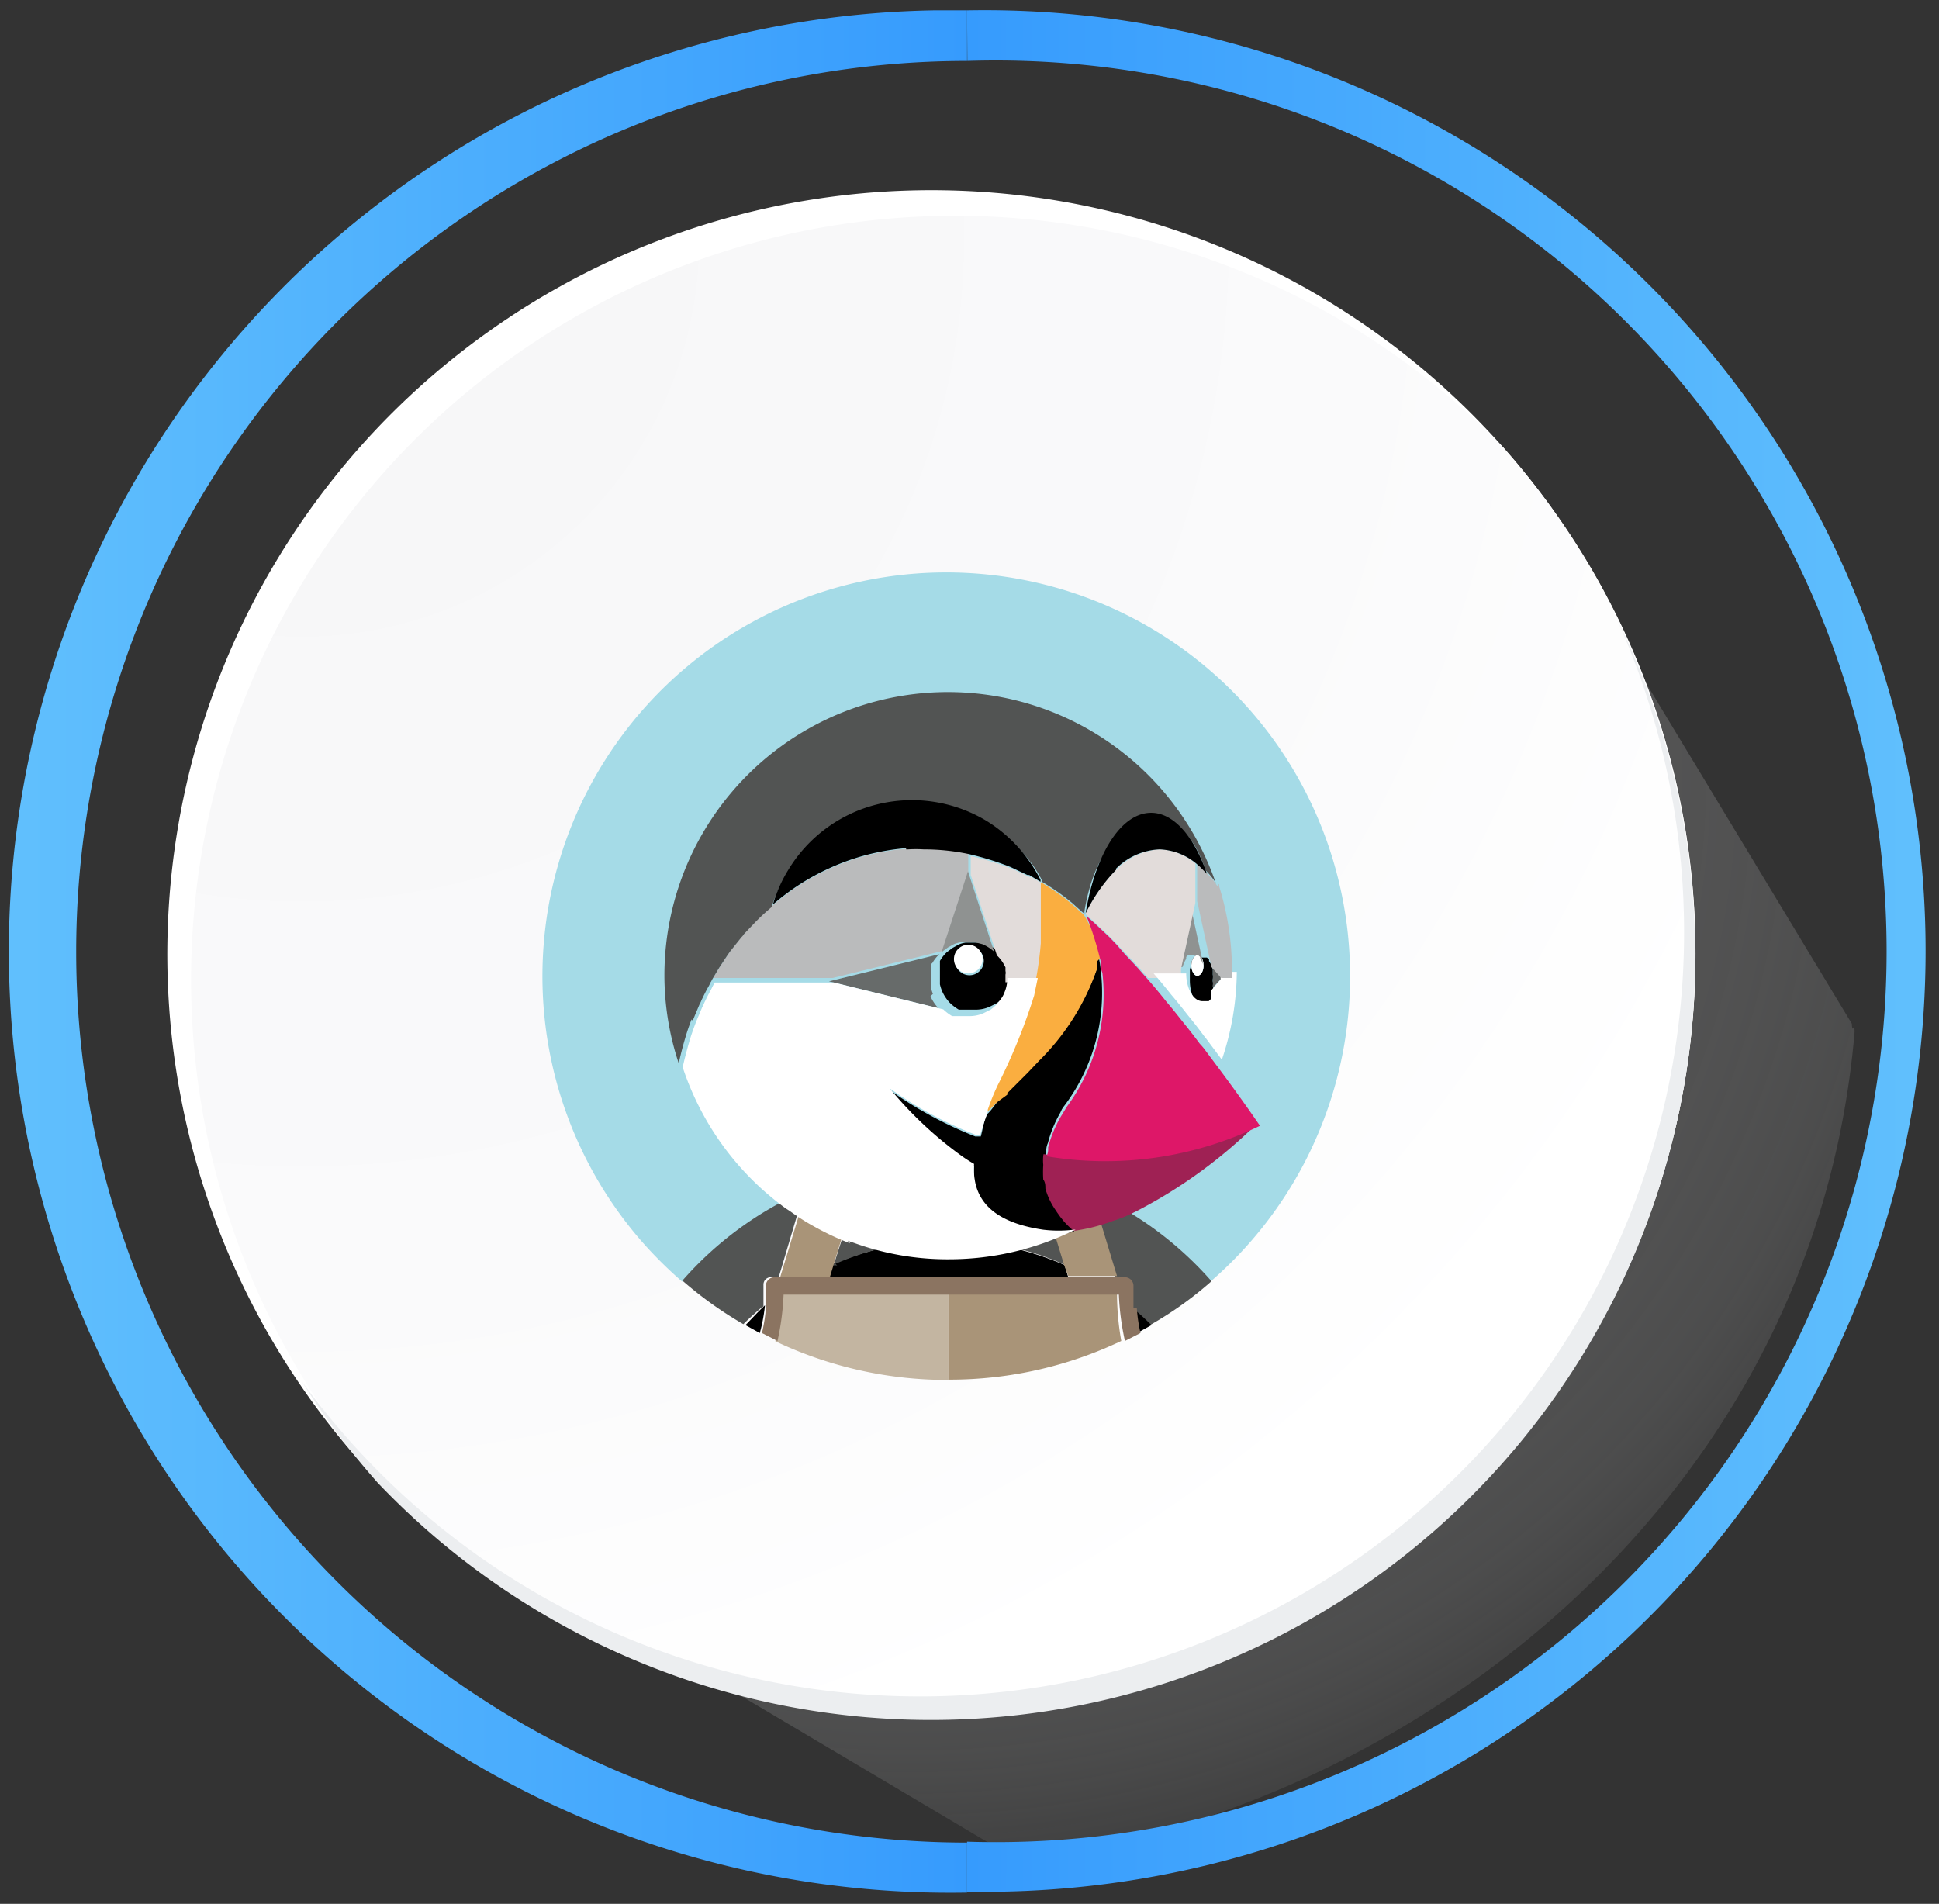 <svg id="Layer_1" data-name="Layer 1" xmlns="http://www.w3.org/2000/svg" xmlns:xlink="http://www.w3.org/1999/xlink" width="63.62" height="62.47" viewBox="0 0 63.62 62.47"><rect x="0" y="0" width="63.62" height="62.47" fill="#333333" stroke="none"/><defs><style>.cls-1{opacity:0.4;isolation:isolate;fill:url(#radial-gradient);}.cls-2{fill:#fff;}.cls-3{fill:url(#radial-gradient-2);}.cls-4{fill:#eceef0;}.cls-5{fill:url(#linear-gradient);}.cls-6{fill:url(#linear-gradient-2);}.cls-7{fill:#a5dbe7;}.cls-8{fill:#525453;}.cls-9{fill:#a99478;}.cls-10{fill:#c3b5a1;}.cls-11{fill:#676b6a;}.cls-12{fill:#8f9291;}.cls-13{fill:#babbbc;}.cls-14{fill:#e2dcda;}.cls-15{fill:#9f2154;}.cls-16{fill:#faae40;}.cls-17{fill:#de1768;}.cls-18{fill:#8b7461;}</style><radialGradient id="radial-gradient" cx="29.82" cy="38.52" r="38.52" gradientTransform="matrix(1, 0, 0, -1, 0, 63.93)" gradientUnits="userSpaceOnUse"><stop offset="0" stop-color="#828282"/><stop offset="0.3" stop-color="#848484" stop-opacity="0.98"/><stop offset="0.47" stop-color="#8b8b8b" stop-opacity="0.92"/><stop offset="0.6" stop-color="#969697" stop-opacity="0.81"/><stop offset="0.72" stop-color="#a6a6a7" stop-opacity="0.66"/><stop offset="0.83" stop-color="#bbbcbd" stop-opacity="0.47"/><stop offset="0.92" stop-color="#d4d5d7" stop-opacity="0.23"/><stop offset="1" stop-color="#eceef0" stop-opacity="0"/></radialGradient><radialGradient id="radial-gradient-2" cx="9.9" cy="56.08" r="72.44" gradientTransform="matrix(1, 0, 0, -1, 0, 63.93)" gradientUnits="userSpaceOnUse"><stop offset="0" stop-color="#f6f6f7"/><stop offset="0.48" stop-color="#fafafb"/><stop offset="0.72" stop-color="#fff"/></radialGradient><linearGradient id="linear-gradient" x1="31.73" y1="32.72" x2="62.6" y2="32.72" gradientTransform="matrix(1, 0, 0, -1, 0, 63.93)" gradientUnits="userSpaceOnUse"><stop offset="0" stop-color="#369bfd"/><stop offset="1" stop-color="#60bffd"/></linearGradient><linearGradient id="linear-gradient-2" x1="-1169.96" y1="32.72" x2="-1139.09" y2="32.72" gradientTransform="translate(-1138.22 63.93) rotate(180)" xlink:href="#linear-gradient"/></defs><title>Artboard 12</title><path class="cls-1" d="M12.89,48.87l20.23,12a4.09,4.09,0,0,0,1.48,0c12-1.94,24.94-11.69,26.25-27,0-.41-.07.12-.09-.28L49.48,14.92Z"/><path class="cls-2" d="M55.63,31.3A25.07,25.07,0,1,1,30.55,6.24h0A25.07,25.07,0,0,1,55.63,31.3Z"/><path class="cls-3" d="M55.63,31.3a24.94,24.94,0,0,0-6.3-16.61,25.07,25.07,0,0,0-36.9,33.92A25.07,25.07,0,0,0,55.63,31.3Z"/><path class="cls-4" d="M53.05,20.31a25.07,25.07,0,0,1-43.16,25,25.49,25.49,0,0,0,2.5,3.34A25.07,25.07,0,0,0,53.05,20.31Z"/><path class="cls-5" d="M31.73.34a30.87,30.87,0,1,1,1.11,61.73H31.73V60.43A29.23,29.23,0,1,0,31.74,2h0Z"/><path class="cls-6" d="M31.73,2a29.23,29.23,0,0,0,0,58.46v1.64A30.87,30.87,0,0,1,30.62.34h1.11Z"/><path class="cls-7" d="M26.46,39.11c.21-.1.43-.18.64-.27l.74-.25c.31-.09.63-.18.94-.24s.87-.16,1.3-.21c-.24.77-.51,1.54-.81,2.3v.44a9.29,9.29,0,0,1,3.64,0v-.44c-.3-.76-.57-1.53-.81-2.3.44,0,.87.12,1.3.21s.63.15.94.24l.74.25c.22.09.43.17.64.27a11.51,11.51,0,0,1,4,2.94A13.25,13.25,0,1,0,21,40.67a13.83,13.83,0,0,0,1.38,1.38,11.61,11.61,0,0,1,4-2.94"/><path class="cls-8" d="M35.78,39.11l.82,2.83h.24c.15,0,.26,0,.26.19v.78c.21.17.46.37.65.56a11.9,11.9,0,0,0,2-1.43,11.51,11.51,0,0,0-4-2.94"/><path class="cls-8" d="M34.17,39.08l1-.24-.74-.25c-.31-.09-.63-.18-.94-.24s-.86-.16-1.3-.21c.24.77.51,1.54.81,2.3v.44a9.35,9.35,0,0,1,2,.65l-.75-2.45"/><path d="M24.46,43.48l.47.26a5.61,5.61,0,0,0,.17-.91c-.2.18-.45.46-.64.65"/><path d="M34.91,41.5a9.87,9.87,0,0,0-2-.62,9.29,9.29,0,0,0-3.64,0,10.27,10.27,0,0,0-2,.62l-.07.41h7.85l-.12-.41"/><path class="cls-8" d="M25.05,42.87v-.72a.24.24,0,0,1,.22-.24h.28l.84-2.83a11.51,11.51,0,0,0-4,2.94,12.77,12.77,0,0,0,2,1.43c.19-.19.39-.37.6-.55"/><path d="M37.23,43.42c.06.27.07.32.08.32l.47-.26c-.19-.19-.4-.38-.6-.55l0,.49"/><path class="cls-9" d="M34.91,41.5l.14.37h1.6l-.85-2.8c-.21-.1-.42-.18-.64-.27l-1,.24.74,2.42"/><path class="cls-9" d="M36.57,42.42H31.11v2.85A13.1,13.1,0,0,0,36.79,44a8.93,8.93,0,0,1-.14-1.55h-.09"/><path class="cls-10" d="M31.11,42.44h-5.5c0,.52-.13,1.14-.17,1.57a13.16,13.16,0,0,0,5.68,1.27V42.45h0"/><path class="cls-8" d="M34.91,40l-.12-.15.12.15"/><path class="cls-9" d="M35.22,40.32h0a2.91,2.91,0,0,1-.31-.3,2.91,2.91,0,0,0,.31.3"/><path class="cls-11" d="M39.79,31.94h0a.43.43,0,0,1,0,.16h0a.38.38,0,0,1,0,.15h0v.16h0l.35-.37-.35-.36h0v.16"/><path d="M39.79,32.35h0a.38.38,0,0,0,0-.15v-.07a.43.43,0,0,0,0-.16h0v-.16h0a.72.72,0,0,0-.12-.27h0v-.06l-.07-.06h-.33l-.06.06-.05.06h0a1.31,1.31,0,0,0-.12.27h0V32h0v.17h0c0,.5.24.91.53.91h.21l.07-.07v-.06h0v-.08h0v-.29Zm-.5-.33c-.11,0-.2-.15-.2-.34s.09-.34.2-.34.2.15.2.34S39.4,32,39.29,32Z"/><path class="cls-2" d="M39.29,31.34c-.11,0-.2.15-.2.34s.09.34.2.34.2-.15.2-.34-.09-.34-.2-.34"/><path class="cls-12" d="M38.8,31.73h0a1.31,1.31,0,0,1,.12-.27h0l0-.06.06-.06h.33l.07.06v.06h0a.72.72,0,0,1,.12.27h0l-.47-2.16-.47,2.16h0"/><path d="M33.05,32.12V32h0v-.12h0a.24.24,0,0,0,0-.12h0v-.12h0L33,31.52a1.18,1.18,0,0,0-.22-.28,1.3,1.3,0,0,0-.39-.25h0l-.23-.06h-.48a.9.9,0,0,0-.22.06h0l-.2.11h0l-.19.14h0a1.28,1.28,0,0,0-.23.29h0s0,.07,0,.1h0v.1h0v.1h0v.1h0v.37h0a1.42,1.42,0,0,0,.07.22h0a1.33,1.33,0,0,0,.26.39,1.48,1.48,0,0,0,.29.22H32a1.12,1.12,0,0,0,.48-.1l.22-.11a1.33,1.33,0,0,0,.33-.34.72.72,0,0,0,.12-.21,1.16,1.16,0,0,0,.1-.49h0ZM31.81,32a.47.47,0,1,1,.47-.47.47.47,0,0,1-.47.47Z"/><path class="cls-2" d="M31.77,31a.47.47,0,1,0,.47.47.47.47,0,0,0-.47-.47h0"/><path class="cls-13" d="M30.91,31.24h0l.86-2.63V28h0a7.19,7.19,0,0,0-1.47-.15,4.17,4.17,0,0,0-.5,0h-.07a7.51,7.51,0,0,0-2.5.65,7.65,7.65,0,0,0-1.87,1.2h0c-.15.13-.3.26-.44.4l-.08.08-.39.41a.39.39,0,0,1-.08.1l-.36.45h0c-.11.15-.21.31-.31.46l-.06.09-.24.4h3.92l3.62-.89"/><path class="cls-14" d="M34.22,30.94V29h0l-.29-.17h0l-.08-.05h-.06l-.55-.26a9.33,9.33,0,0,0-1.39-.43v.62l.86,2.64h0a1.18,1.18,0,0,1,.22.28h0l.06.11h0v.12h0a.24.24,0,0,1,0,.12h0v.12h0v.13h1.06A11.14,11.14,0,0,0,34.2,31h0"/><path class="cls-12" d="M30.91,31.23h0l.19-.14h0l.2-.11h0a.9.9,0,0,1,.22-.06h0a1,1,0,0,1,.24,0H32l.23.06h0a1.3,1.3,0,0,1,.39.25h0l-.86-2.64-.86,2.63"/><path class="cls-11" d="M30.61,32.61a1.42,1.42,0,0,1-.07-.22h0V32h0v-.1h0v-.1h0v-.1h0s0-.07.05-.1h0a1.28,1.28,0,0,1,.23-.29l-3.62.89h0l3.59.88a1.33,1.33,0,0,1-.26-.39h0"/><path class="cls-14" d="M38.75,31.94h0v-.15h0l.47-2.16v-1.3a1.92,1.92,0,0,0-1.17-.46,2.18,2.18,0,0,0-1.43.67,5.26,5.26,0,0,0-1,1.43V30l.24.21.52.49.23.24.25.26.31.33.13.14.37.42h1.07V32"/><path class="cls-8" d="M22.73,33.49h0c.07-.18.15-.36.22-.53a1,1,0,0,0,.07-.15c.07-.14.13-.27.21-.41s.05-.11.08-.16a.41.41,0,0,0,.05-.09l.24-.4.06-.09c.1-.15.2-.31.31-.46h0l.36-.45a.39.39,0,0,0,.08-.1l.39-.41.08-.08c.14-.14.29-.27.44-.4h0a4.72,4.72,0,0,1,4.73-3.28,4.87,4.87,0,0,1,2.47.7,4,4,0,0,1,1.66,1.69h0v.06h0a7.15,7.15,0,0,1,1,.7l.3.27.1.08h0v-.07c.31-1.92,1.27-3,2.27-3,.75,0,1.3.45,1.71,1.65h0a2.72,2.72,0,0,1,.34.42h0V29h0V29a9.3,9.3,0,0,0-18.1,3,9.16,9.16,0,0,0,.47,2.89h0c.06-.28.13-.55.21-.82s.13-.41.21-.62"/><path class="cls-2" d="M40.05,32.14l-.32.37h0a.28.28,0,0,1,0,.13h0v.08h0v.06l-.07.07h-.21c-.29,0-.53-.41-.53-.91H37.85c.2.23.39.46.58.7h0c.19.22.37.45.56.69h0c.18.22.35.44.52.67l.05.06.53.71h0a9.12,9.12,0,0,0,.49-2.88h-.53"/><path d="M29.73,27.87h.07a4.17,4.17,0,0,1,.5,0,7.19,7.19,0,0,1,1.47.15h0a9.33,9.33,0,0,1,1.39.43l.55.26h.06l.08.05h0l.29.17h0v-.06h0a4.82,4.82,0,0,0-1.78-1.94,4.74,4.74,0,0,0-6.5,1.62,4.58,4.58,0,0,0-.5,1.13,7.65,7.65,0,0,1,1.87-1.2,7.51,7.51,0,0,1,2.5-.65"/><path class="cls-13" d="M39.94,29.07h0a2.72,2.72,0,0,0-.34-.42h0l-.16-.16-.06-.06-.1-.09v1.23l.47,2.16h0l.32.36h.35V32h0A9.28,9.28,0,0,0,40,29.08h0V29"/><path d="M36.61,28.51a2.13,2.13,0,0,1,1.44-.64,2,2,0,0,1,1.23.49h0l.1.09.06.06.16.16h0c-.41-1.2-1.08-2-1.83-2-1,0-1.84,1.38-2.15,3.3h0a5.49,5.49,0,0,1,1-1.43"/><path d="M35.26,40.29q-.15-.13-.3-.3l-.13-.16-.09-.13a.86.86,0,0,1-.07-.1,3.78,3.78,0,0,1-.17-.35,1.56,1.56,0,0,1-.1-.37,2.46,2.46,0,0,1-.07-.29,4,4,0,0,1,0-.49,1.4,1.4,0,0,1,0-.29.63.63,0,0,1,.05-.3,4,4,0,0,1,.41-1l.05-.11c.07-.11.08-.11.15-.21a6.17,6.17,0,0,0,1.13-4.32,3.38,3.38,0,0,0-.09-.54c0,.09-.06.38-.06.39a.37.37,0,0,1,0,.11,7.55,7.55,0,0,1-1.87,2.91l-.37.39-.67.68-.29.29c-.09.09-.2.28-.34.42s-.17.49-.25.77H32a13,13,0,0,1-2.83-1.54A12.61,12.61,0,0,0,31.54,38a4.94,4.94,0,0,0,.42.27c-.06,1,.36,1.88,2.27,2.16a4.18,4.18,0,0,0,1,0h0"/><path class="cls-15" d="M34.24,37.87a11.83,11.83,0,0,0,6.81-1h.19a16.15,16.15,0,0,1-3.91,2.85l-.18.09a4.35,4.35,0,0,1-.63.25,5.79,5.79,0,0,1-1.24.32h-.06a2.91,2.91,0,0,1-.31-.3l-.12-.15-.1-.14-.06-.09A2.36,2.36,0,0,1,34.3,39c0-.1,0-.2-.07-.3a3.84,3.84,0,0,1,0-.48,1.5,1.5,0,0,1,0-.3h0"/><path class="cls-16" d="M33.05,35.87l.68-.68.37-.39a7.81,7.81,0,0,0,1.89-3v-.1h0v-.15s.12-.11.12-.14A4.34,4.34,0,0,0,35.55,30h0l-.1-.08-.3-.27a7.15,7.15,0,0,0-1-.7v2h0A11.14,11.14,0,0,1,34,32.08l-.12.58a19.4,19.4,0,0,1-1.2,3,7.68,7.68,0,0,0-.32.79v.07l.35-.35.34-.25"/><path class="cls-8" d="M27.41,41.47a9,9,0,0,1,1.89-.59v-.44c.3-.76.57-1.53.81-2.3-.43,0-.87.12-1.3.21s-.63.15-.94.24l-.74.25,1,.24-.78,2.44h.12"/><path class="cls-17" d="M39.36,34.24c-.17-.23-.34-.45-.52-.67h0c-.19-.24-.37-.47-.56-.69h0c-.19-.24-.38-.47-.58-.7h0l-.37-.42-.13-.14-.31-.33L36.64,31l-.23-.24-.52-.49-.24-.21h0a10.88,10.88,0,0,1,.46,1.47.86.86,0,0,0,.06.39A6.21,6.21,0,0,1,35,36.32l-.2.33a4,4,0,0,0-.41,1,.58.58,0,0,1-.05.29,11.65,11.65,0,0,0,7-1s-.52-.77-1.31-1.83l-.53-.71-.05-.06"/><path class="cls-9" d="M27.2,42l.87-2.87-1-.24c-.21.09-.43.17-.64.27L25.57,42h1.64"/><path class="cls-2" d="M27.81,40.71l.26.09a9,9,0,0,0,3.07.52,9.35,9.35,0,0,0,3.47-.67l.17-.07.27-.12.24-.11h-.06a4.18,4.18,0,0,1-1,0c-1.91-.28-2.33-1.2-2.27-2.16a4.94,4.94,0,0,1-.42-.27,12.61,12.61,0,0,1-2.35-2.21,12.75,12.75,0,0,0,2.86,1.54h.11c.08-.28.17-.54.25-.77v-.07a7.68,7.68,0,0,1,.32-.79,19.4,19.4,0,0,0,1.2-2.95l.12-.58h-1a1.16,1.16,0,0,1-.1.49.72.72,0,0,1-.12.21,1.33,1.33,0,0,1-.33.34l-.22.11a1.12,1.12,0,0,1-.48.1h-.56a1.48,1.48,0,0,1-.29-.22l-3.59-.88H23.45a.41.41,0,0,1-.05.09l-.08.16c-.08.14-.14.27-.21.41a1,1,0,0,1-.07.15c-.07.17-.15.35-.22.53h0c-.08.21-.15.41-.21.62s-.15.54-.21.82a9.34,9.34,0,0,0,3.38,4.63l.14.09a7.07,7.07,0,0,0,.82.52,8.7,8.7,0,0,0,1.16.54"/><path class="cls-18" d="M37.19,42.93q0-.37,0-.75a.28.28,0,0,0-.28-.27H25.41a.28.28,0,0,0-.28.27v.75a5.47,5.47,0,0,1-.13.81l.51.26a8.67,8.67,0,0,0,.2-1.52h11a8.67,8.67,0,0,0,.2,1.52l.51-.26a5.45,5.45,0,0,1-.12-.81"/></svg>